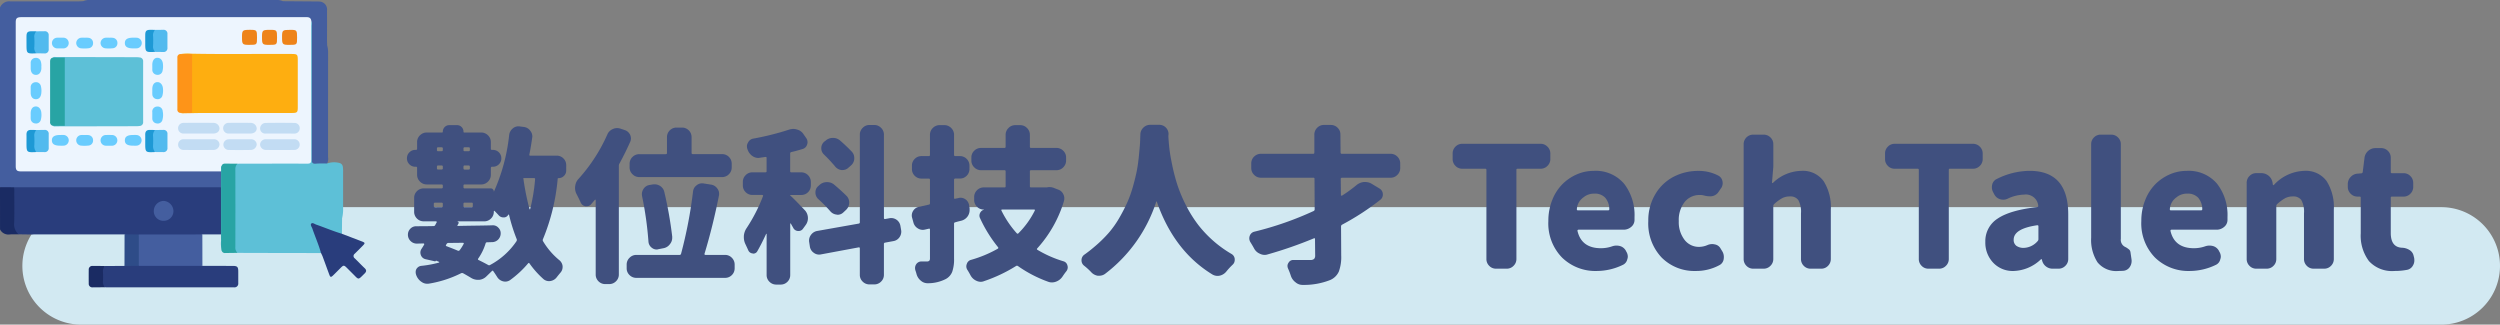 <svg xmlns="http://www.w3.org/2000/svg" width="447" height="58.04" viewBox="0 0 447 58.04">
  <rect x="0" y="0" width="447" height="58.04" fill="#808080" stroke="none"/>
  <g id="组_1518" data-name="组 1518" transform="translate(-3207 -3498.47)">
    <path id="路径_1909" data-name="路径 1909" d="M10.5,0h422a10.5,10.5,0,0,1,0,21H10.5a10.5,10.5,0,0,1,0-21Z" transform="translate(3211 3535.51)" fill="#d2e9f2"/>
    <path id="路径_1910" data-name="路径 1910" d="M17.051-5.186a1.537,1.537,0,0,1-1.084.439l-.879.029a.253.253,0,0,0-.264.205,9.632,9.632,0,0,1-1.318,2.7q-.117.176.059.264.908.439,1.7.879a.338.338,0,0,0,.381,0,13.2,13.2,0,0,0,4.688-4.219.439.439,0,0,0,.059-.381,30.506,30.506,0,0,1-1.377-4.365.184.184,0,0,0-.073-.044q-.044-.015-.073.044a.877.877,0,0,1-.82.469h-.029a1.11,1.11,0,0,1-.879-.41q-.352-.381-.7-.732a.058.058,0,0,0-.088-.029.094.094,0,0,0-.059.088v.059a1.647,1.647,0,0,1-.513,1.23,1.686,1.686,0,0,1-1.216.5H9.785v.029a.274.274,0,0,1,.205.146.21.21,0,0,1-.029.234l-.176.322q-.029.088.059.088,1.172-.029,3.384-.059t2.856-.059h.029a1.312,1.312,0,0,1,1,.439,1.356,1.356,0,0,1,.41,1A1.555,1.555,0,0,1,17.051-5.186ZM8.174-4.6a.321.321,0,0,0-.322.205l-.088.117q-.117.205.088.264,1.611.615,1.992.791a.277.277,0,0,0,.352-.088,7.741,7.741,0,0,0,.7-1.113.1.1,0,0,0,.015-.132.144.144,0,0,0-.132-.073ZM5.8-11.807q-.234,0-.234.205v.41q0,.205.234.205H6.943q.234,0,.234-.205v-.41q0-.205-.234-.205Zm6.738.205a.181.181,0,0,0-.205-.205h-1.26a.181.181,0,0,0-.205.205v.41a.181.181,0,0,0,.205.205h1.26a.181.181,0,0,0,.205-.205Zm11.133-4.365q.029-.234-.205-.234H21.65a.069.069,0,0,0-.073.059.165.165,0,0,0,.015.117,44.359,44.359,0,0,0,1.084,5.361q.029.059.073.059t.044-.059A31.627,31.627,0,0,0,23.672-15.967ZM6.123-17.959q0,.234.205.234h.615a.207.207,0,0,0,.234-.234v-.264a.207.207,0,0,0-.234-.234H6.328q-.205,0-.205.234ZM7.178-21.5q0-.205-.234-.205H6.328a.181.181,0,0,0-.205.205v.293a.181.181,0,0,0,.205.205h.615q.234,0,.234-.205Zm4.834,0q0-.205-.234-.205h-.7a.181.181,0,0,0-.205.205v.293a.181.181,0,0,0,.205.205h.7q.234,0,.234-.205Zm-1.143,3.545q0,.234.205.234h.7a.207.207,0,0,0,.234-.234v-.264a.207.207,0,0,0-.234-.234h-.7q-.205,0-.205.234Zm18.369.41a1.3,1.3,0,0,1-.4.952,1.3,1.3,0,0,1-.952.4.155.155,0,0,0-.176.176A36.465,36.465,0,0,1,25.078-5.273a.379.379,0,0,0,.029.381,12.973,12.973,0,0,0,2.9,3.369,1.6,1.6,0,0,1,.586,1.055v.176a1.48,1.48,0,0,1-.381,1q-.322.381-.645.791a1.727,1.727,0,0,1-1.113.7,1.491,1.491,0,0,1-.293.029,1.557,1.557,0,0,1-.937-.322A16.223,16.223,0,0,1,22.676-.937q-.117-.176-.264,0a17.854,17.854,0,0,1-3.223,2.988,1.55,1.55,0,0,1-.85.264,1.722,1.722,0,0,1-.41-.059A1.738,1.738,0,0,1,16.9,1.494Q16.553.938,16.2.439q-.117-.176-.264,0l-.967.938a2.112,2.112,0,0,1-1.289.615h-.234a2.3,2.3,0,0,1-1.172-.322Q11.6,1.26,10.811.82a.434.434,0,0,0-.381,0A19.967,19.967,0,0,1,4.746,2.666a2.135,2.135,0,0,1-.352.029A1.706,1.706,0,0,1,3.428,2.4,2.428,2.428,0,0,1,2.49,1.318a1.137,1.137,0,0,1-.059-.146,1.5,1.5,0,0,1-.1-.732,1.032,1.032,0,0,1,.308-.615A1.13,1.13,0,0,1,3.281-.5a19.194,19.194,0,0,0,3.193-.586.052.052,0,0,0,.059-.059.094.094,0,0,0-.059-.088l-.5-.205H5.947a.167.167,0,0,1-.205.117L4.072-1.7a1.146,1.146,0,0,1-.82-.732A1.327,1.327,0,0,1,3.164-2.9a1.193,1.193,0,0,1,.205-.645q.234-.352.469-.762a.155.155,0,0,0,0-.132q-.029-.073-.088-.073l-1.2.029H2.52a1.537,1.537,0,0,1-1.084-.439,1.542,1.542,0,0,1-.5-1.172,1.456,1.456,0,0,1,.41-1.025,1.427,1.427,0,0,1,1.084-.469q1.7,0,3.076-.029a.321.321,0,0,0,.322-.205l.234-.439a.1.1,0,0,0,.015-.132.144.144,0,0,0-.132-.073H3.779a1.672,1.672,0,0,1-1.23-.5,1.672,1.672,0,0,1-.5-1.23v-2.432a1.672,1.672,0,0,1,.5-1.23,1.672,1.672,0,0,1,1.23-.5H6.943a.207.207,0,0,0,.234-.234v-.264q0-.205-.234-.205H4.307a1.661,1.661,0,0,1-1.216-.513,1.661,1.661,0,0,1-.513-1.216v-1.23a.181.181,0,0,0-.205-.205H2.256A1.438,1.438,0,0,1,1.2-18.662a1.455,1.455,0,0,1-.439-1.069A1.455,1.455,0,0,1,1.2-20.8a1.438,1.438,0,0,1,1.055-.439h.117a.181.181,0,0,0,.205-.205v-1.172a1.647,1.647,0,0,1,.513-1.23,1.686,1.686,0,0,1,1.216-.5H7.031a.129.129,0,0,0,.146-.146,1.134,1.134,0,0,1,.337-.835,1.1,1.1,0,0,1,.806-.337H9.727a1.1,1.1,0,0,1,.806.337,1.134,1.134,0,0,1,.337.835.129.129,0,0,0,.146.146h3.018a1.686,1.686,0,0,1,1.216.5,1.647,1.647,0,0,1,.513,1.23v1.172a.181.181,0,0,0,.205.205h.146A1.473,1.473,0,0,1,17.2-20.8a1.455,1.455,0,0,1,.439,1.069,1.455,1.455,0,0,1-.439,1.069,1.473,1.473,0,0,1-1.084.439h-.146q-.205,0-.205.234v1.2a1.661,1.661,0,0,1-.513,1.216,1.661,1.661,0,0,1-1.216.513H11.074a.181.181,0,0,0-.205.205v.264q0,.234.205.234h4.658a.538.538,0,0,1,.4.161.538.538,0,0,1,.161.4h.029a33.407,33.407,0,0,0,2.725-10.166,1.781,1.781,0,0,1,.674-1.143,1.552,1.552,0,0,1,1-.352,1.358,1.358,0,0,1,.264.029l.7.088a1.655,1.655,0,0,1,1.143.7,1.552,1.552,0,0,1,.352,1,1.358,1.358,0,0,1-.029.264q-.205,1.494-.5,2.959-.059.205.176.205H27.51a1.672,1.672,0,0,1,1.23.5,1.672,1.672,0,0,1,.5,1.23Zm11.338-1.2a1.647,1.647,0,0,1,.513-1.23,1.686,1.686,0,0,1,1.216-.5h4.717a.207.207,0,0,0,.234-.234V-23.5a1.672,1.672,0,0,1,.5-1.23,1.672,1.672,0,0,1,1.23-.5h.938a1.672,1.672,0,0,1,1.23.5,1.672,1.672,0,0,1,.5,1.23v2.783a.207.207,0,0,0,.234.234H57.1a1.672,1.672,0,0,1,1.23.5,1.672,1.672,0,0,1,.5,1.23v.645a1.686,1.686,0,0,1-.5,1.216,1.647,1.647,0,0,1-1.23.513H42.3a1.661,1.661,0,0,1-1.216-.513,1.661,1.661,0,0,1-.513-1.216ZM48.193-5.742v.234a1.747,1.747,0,0,1-.381,1.084,1.836,1.836,0,0,1-1.172.762l-.908.176a1.026,1.026,0,0,1-.322.059,1.4,1.4,0,0,1-.879-.322,1.479,1.479,0,0,1-.586-1.084A62.15,62.15,0,0,0,42.8-12.979a2.135,2.135,0,0,1-.029-.352,1.66,1.66,0,0,1,.293-.937,1.539,1.539,0,0,1,1.084-.7l.527-.088a2.135,2.135,0,0,1,.352-.029,1.848,1.848,0,0,1,1,.293,1.716,1.716,0,0,1,.762,1.113A70.651,70.651,0,0,1,48.193-5.742Zm-11.6-18.252a1.8,1.8,0,0,1,.967-.967,1.8,1.8,0,0,1,.762-.176,2.03,2.03,0,0,1,.586.088l.791.264a1.608,1.608,0,0,1,.967.85,1.546,1.546,0,0,1,.146.645,1.546,1.546,0,0,1-.146.645q-.879,1.963-1.9,3.838a.722.722,0,0,0-.117.41V1.025a1.647,1.647,0,0,1-.513,1.23,1.686,1.686,0,0,1-1.216.5H36.24a1.672,1.672,0,0,1-1.23-.5,1.672,1.672,0,0,1-.5-1.23V-12.246a.094.094,0,0,0-.059-.088.058.058,0,0,0-.088.029q-.352.41-.674.791a1.032,1.032,0,0,1-.791.352h-.234a1.144,1.144,0,0,1-.85-.7q-.352-.762-.732-1.494a2.281,2.281,0,0,1-.264-1.084,1.973,1.973,0,0,1,.029-.322,2.243,2.243,0,0,1,.615-1.318A29.834,29.834,0,0,0,36.592-23.994ZM53.965-2.666a.133.133,0,0,0,.029.146.2.2,0,0,0,.146.059h3.486a1.647,1.647,0,0,1,1.23.513,1.686,1.686,0,0,1,.5,1.216v.645a1.672,1.672,0,0,1-.5,1.23,1.672,1.672,0,0,1-1.23.5H41.777a1.686,1.686,0,0,1-1.216-.5,1.647,1.647,0,0,1-.513-1.23V-.732a1.661,1.661,0,0,1,.513-1.216,1.661,1.661,0,0,1,1.216-.513h7.705a.271.271,0,0,0,.293-.205A79.82,79.82,0,0,0,51.914-13.8a1.567,1.567,0,0,1,.645-1.113,1.552,1.552,0,0,1,1-.352,1.358,1.358,0,0,1,.264.029l1.318.205a1.637,1.637,0,0,1,1.113.7,1.476,1.476,0,0,1,.322.938,1.972,1.972,0,0,1-.029.322Q55.459-7.588,53.965-2.666ZM80.332-20.889a1.6,1.6,0,0,1,.41,1.084v.176a1.687,1.687,0,0,1-.615,1.2l-.469.41a1.48,1.48,0,0,1-1,.381h-.205a1.687,1.687,0,0,1-1.113-.615,27.616,27.616,0,0,0-1.992-2.139,1.51,1.51,0,0,1-.5-1.143,1.5,1.5,0,0,1,.527-1.172l.234-.176a1.912,1.912,0,0,1,1.318-.5,1.912,1.912,0,0,1,1.318.5Q79.453-21.826,80.332-20.889ZM74.3-12.451a1.6,1.6,0,0,1-.5-1.172,1.452,1.452,0,0,1,.5-1.143l.234-.205a1.875,1.875,0,0,1,1.289-.5h.059a1.9,1.9,0,0,1,1.26.439q1.318,1.113,2.256,2.051a1.677,1.677,0,0,1,.439,1.143,1.791,1.791,0,0,1-.586,1.348l-.469.439a1.456,1.456,0,0,1-1.025.41.326.326,0,0,1-.146-.029,1.678,1.678,0,0,1-1.143-.586A25.23,25.23,0,0,0,74.3-12.451Zm-2.4,1.992a2.073,2.073,0,0,1,.557,1.436,2.027,2.027,0,0,1-.41,1.23l-.469.645a.923.923,0,0,1-.791.41h-.117a1.007,1.007,0,0,1-.85-.586q-.205-.352-.41-.732a.1.1,0,0,0-.073-.029q-.044,0-.044.059V1.113a1.672,1.672,0,0,1-.5,1.23,1.672,1.672,0,0,1-1.23.5H66.8a1.686,1.686,0,0,1-1.216-.5,1.647,1.647,0,0,1-.513-1.23V-6.211a.026.026,0,0,0-.029-.029.084.084,0,0,0-.059.029Q64.16-4.424,63.4-3.105a.8.8,0,0,1-.7.41.26.26,0,0,1-.117-.029.927.927,0,0,1-.791-.557q-.234-.527-.5-1.084A2.778,2.778,0,0,1,61-5.625V-5.83a2.882,2.882,0,0,1,.5-1.436,29.359,29.359,0,0,0,2.93-5.713.132.132,0,0,0-.015-.132.144.144,0,0,0-.132-.073H62.549a1.672,1.672,0,0,1-1.23-.5,1.672,1.672,0,0,1-.5-1.23V-15.5a1.686,1.686,0,0,1,.5-1.216,1.647,1.647,0,0,1,1.23-.513h2.314a.181.181,0,0,0,.205-.205V-19.8q0-.205-.205-.176-.645.088-1.025.146a1.089,1.089,0,0,1-.264.029,1.8,1.8,0,0,1-1.055-.352,2.3,2.3,0,0,1-.85-1.143.225.225,0,0,0-.029-.088,1.407,1.407,0,0,1-.088-.5,1.237,1.237,0,0,1,.205-.674,1.245,1.245,0,0,1,.938-.7,48.822,48.822,0,0,0,6.416-1.611,2.488,2.488,0,0,1,.732-.117,2.212,2.212,0,0,1,.7.117,1.928,1.928,0,0,1,1.143.85l.469.674a1.3,1.3,0,0,1,.234.732,1.255,1.255,0,0,1-.088.439,1.162,1.162,0,0,1-.85.791q-.937.293-1.934.527a.239.239,0,0,0-.234.264v3.164q0,.205.234.205H71.25a1.647,1.647,0,0,1,1.23.513,1.686,1.686,0,0,1,.5,1.216v.586a1.672,1.672,0,0,1-.5,1.23,1.672,1.672,0,0,1-1.23.5h-1.9a.052.052,0,0,0-.059.059.094.094,0,0,0,.059.088Q69.99-12.48,71.895-10.459ZM89.121-6.914a1.49,1.49,0,0,1,.029.293,1.728,1.728,0,0,1-.322,1,1.655,1.655,0,0,1-1.143.7l-1.436.264a.229.229,0,0,0-.205.264V1.084a1.647,1.647,0,0,1-.513,1.23,1.686,1.686,0,0,1-1.216.5h-.85a1.686,1.686,0,0,1-1.216-.5,1.647,1.647,0,0,1-.513-1.23V-3.633q0-.205-.205-.176l-6.768,1.26a1.646,1.646,0,0,1-.322.029,1.557,1.557,0,0,1-.937-.322,1.637,1.637,0,0,1-.7-1.113l-.117-.762a1.49,1.49,0,0,1-.029-.293,1.642,1.642,0,0,1,.322-1,1.747,1.747,0,0,1,1.113-.732l7.441-1.318a.229.229,0,0,0,.205-.264V-23.965a1.661,1.661,0,0,1,.513-1.216,1.661,1.661,0,0,1,1.216-.513h.85a1.661,1.661,0,0,1,1.216.513,1.661,1.661,0,0,1,.513,1.216V-9.082q0,.234.205.205l.791-.146a1.646,1.646,0,0,1,.322-.029,1.686,1.686,0,0,1,.967.322A1.671,1.671,0,0,1,89-7.617Zm10.254-5.713a1.392,1.392,0,0,1,.381-.059,1.484,1.484,0,0,1,.879.293,1.546,1.546,0,0,1,.645,1.084l.088.557v.264a1.956,1.956,0,0,1-.322,1.084,1.963,1.963,0,0,1-1.143.82q-.732.176-1.113.293a.229.229,0,0,0-.205.264v6.211A6.8,6.8,0,0,1,98.262.542a2.516,2.516,0,0,1-1.143,1.3,7.008,7.008,0,0,1-3.135.762h-.117a1.824,1.824,0,0,1-1.2-.439,2.291,2.291,0,0,1-.791-1.2A6.788,6.788,0,0,0,91.67.293a1.487,1.487,0,0,1-.059-.41,1.237,1.237,0,0,1,.205-.674,1.12,1.12,0,0,1,.967-.5h.938a.576.576,0,0,0,.439-.132.631.631,0,0,0,.117-.425V-6.973q0-.234-.205-.176L93.428-7a1.817,1.817,0,0,1-.439.059,1.6,1.6,0,0,1-.879-.264,1.714,1.714,0,0,1-.791-1.055l-.234-.85a1.487,1.487,0,0,1-.059-.41,1.55,1.55,0,0,1,.264-.85,1.539,1.539,0,0,1,1.084-.7q.82-.176,1.7-.381a.229.229,0,0,0,.205-.264v-4.16q0-.234-.205-.234H92.783a1.672,1.672,0,0,1-1.23-.5,1.672,1.672,0,0,1-.5-1.23V-18.4a1.672,1.672,0,0,1,.5-1.23,1.672,1.672,0,0,1,1.23-.5h1.289q.205,0,.205-.234v-3.574a1.661,1.661,0,0,1,.513-1.216,1.661,1.661,0,0,1,1.216-.513h.85a1.661,1.661,0,0,1,1.216.513,1.661,1.661,0,0,1,.513,1.216v3.574q0,.234.205.234h.82a1.672,1.672,0,0,1,1.23.5,1.672,1.672,0,0,1,.5,1.23v.557a1.672,1.672,0,0,1-.5,1.23,1.672,1.672,0,0,1-1.23.5h-.82q-.205,0-.205.234v3.223q0,.205.205.146ZM113.027-10.4a.125.125,0,0,0,0-.117.118.118,0,0,0-.117-.059h-5.742a.118.118,0,0,0-.117.059.125.125,0,0,0,0,.117A17.776,17.776,0,0,0,109.8-6.328a.183.183,0,0,0,.293,0A15.311,15.311,0,0,0,113.027-10.4Zm2.168-4.131a1.817,1.817,0,0,1,.439-.059,2.185,2.185,0,0,1,.791.146l.82.322a1.516,1.516,0,0,1,.879.82,1.56,1.56,0,0,1,.176.7,2.047,2.047,0,0,1-.059.5,22.063,22.063,0,0,1-4.775,8.467q-.146.146.029.264a20.438,20.438,0,0,0,4.658,2.051.991.991,0,0,1,.7.732,1.106,1.106,0,0,1,.059.352,1.129,1.129,0,0,1-.234.674q-.352.439-.7.967a2.362,2.362,0,0,1-1.143.908,2.109,2.109,0,0,1-.762.146,1.875,1.875,0,0,1-.645-.117,22.6,22.6,0,0,1-5.42-2.812.293.293,0,0,0-.352,0,27.055,27.055,0,0,1-5.713,2.7,1.567,1.567,0,0,1-.586.117,1.8,1.8,0,0,1-.762-.176,2.2,2.2,0,0,1-1.055-.967q-.264-.5-.557-.967a1.193,1.193,0,0,1-.205-.645,1.1,1.1,0,0,1,.088-.439,1.066,1.066,0,0,1,.762-.732,21.5,21.5,0,0,0,4.775-1.992q.176-.117.029-.293a24.392,24.392,0,0,1-3.193-5.156,1.04,1.04,0,0,1-.117-.469,1.04,1.04,0,0,1,.117-.469,1.066,1.066,0,0,1,.7-.586v-.029h-.059a1.614,1.614,0,0,1-1.2-.513,1.686,1.686,0,0,1-.5-1.216v-.5a1.686,1.686,0,0,1,.5-1.216,1.647,1.647,0,0,1,1.23-.513h3.691a.181.181,0,0,0,.205-.205V-17.4a.181.181,0,0,0-.205-.205h-4.189a1.661,1.661,0,0,1-1.216-.513,1.661,1.661,0,0,1-.513-1.216v-.527a1.647,1.647,0,0,1,.513-1.23,1.686,1.686,0,0,1,1.216-.5h4.189q.205,0,.205-.234v-2.109a1.661,1.661,0,0,1,.513-1.216,1.661,1.661,0,0,1,1.216-.513h.879a1.661,1.661,0,0,1,1.216.513,1.661,1.661,0,0,1,.513,1.216v2.109q0,.234.205.234h4.541a1.686,1.686,0,0,1,1.216.5,1.647,1.647,0,0,1,.513,1.23v.527a1.661,1.661,0,0,1-.513,1.216,1.661,1.661,0,0,1-1.216.513h-4.541a.181.181,0,0,0-.205.205v2.666a.181.181,0,0,0,.205.205H115.2Zm16.7-9.463a1.751,1.751,0,0,1,.542-1.23,1.721,1.721,0,0,1,1.245-.5h1.582a1.637,1.637,0,0,1,1.2.5,1.619,1.619,0,0,1,.469,1.143q0,.029-.029.352.059,1.143.19,2.3t.513,2.988a33.306,33.306,0,0,0,.923,3.5,25.558,25.558,0,0,0,1.538,3.633,22.317,22.317,0,0,0,2.271,3.6,20.946,20.946,0,0,0,3.179,3.223,20.894,20.894,0,0,0,2.666,1.846,1.155,1.155,0,0,1,.586.908v.146a1.146,1.146,0,0,1-.381.879A12.228,12.228,0,0,0,147.3.469a2.128,2.128,0,0,1-1.143.762,1.926,1.926,0,0,1-.469.059,1.853,1.853,0,0,1-.879-.234q-6.885-4.189-9.961-13.008a.052.052,0,0,0-.059-.059.052.052,0,0,0-.059.059A26.349,26.349,0,0,1,125.566.938a1.728,1.728,0,0,1-1,.322h-.293a2.021,2.021,0,0,1-1.2-.674,12.048,12.048,0,0,0-1.26-1.143,1.193,1.193,0,0,1-.439-.937A1.2,1.2,0,0,1,121.9-2.52q.908-.645,1.729-1.348a23.459,23.459,0,0,0,2.578-2.5,17.194,17.194,0,0,0,1.948-2.754,30.77,30.77,0,0,0,1.436-2.8,20.9,20.9,0,0,0,1.011-2.871q.439-1.582.659-2.71t.366-2.593q.146-1.465.205-2.256Q131.865-23.027,131.895-23.994Zm46.465,6.006a1.661,1.661,0,0,1-.513,1.216,1.661,1.661,0,0,1-1.216.513h-8.672q-.234,0-.234.205l.029,2.871a.118.118,0,0,0,.059.117.189.189,0,0,0,.146,0,25.877,25.877,0,0,0,2.549-1.846,2.475,2.475,0,0,1,1.348-.586h.234a2.3,2.3,0,0,1,1.172.322l1.406.85a1.219,1.219,0,0,1,.586,1.084,1.165,1.165,0,0,1-.469.938,45.753,45.753,0,0,1-6.8,4.424.358.358,0,0,0-.205.322l.029,5.186a7.578,7.578,0,0,1-.425,2.886,2.975,2.975,0,0,1-1.538,1.509,12.77,12.77,0,0,1-4.893.879H160.9a1.9,1.9,0,0,1-1.26-.469,2.4,2.4,0,0,1-.85-1.2,11.656,11.656,0,0,0-.5-1.289A1.255,1.255,0,0,1,158.2-.5a1.017,1.017,0,0,1,.205-.586.943.943,0,0,1,.85-.469h3.018a.968.968,0,0,0,.688-.19.868.868,0,0,0,.19-.63l-.029-2.93a.144.144,0,0,0-.073-.132.1.1,0,0,0-.132.015,73.994,73.994,0,0,1-8.262,2.871,1.659,1.659,0,0,1-.527.088,1.878,1.878,0,0,1-.85-.205,2.04,2.04,0,0,1-1.055-.967q-.322-.586-.674-1.143a1.336,1.336,0,0,1-.176-.645,1.327,1.327,0,0,1,.088-.469,1.155,1.155,0,0,1,.85-.732,57.946,57.946,0,0,0,10.576-3.691.327.327,0,0,0,.176-.322l-.029-5.42a.181.181,0,0,0-.205-.205h-9.375a1.661,1.661,0,0,1-1.216-.513,1.661,1.661,0,0,1-.513-1.216v-.82a1.647,1.647,0,0,1,.513-1.23,1.686,1.686,0,0,1,1.216-.5H162.8q.205,0,.205-.234v-3.193a1.686,1.686,0,0,1,.5-1.216,1.614,1.614,0,0,1,1.2-.513h1.23a1.672,1.672,0,0,1,1.23.5,1.637,1.637,0,0,1,.5,1.2l.029,3.223a.207.207,0,0,0,.234.234h8.7a1.686,1.686,0,0,1,1.216.5,1.647,1.647,0,0,1,.513,1.23ZM195.5,0a1.647,1.647,0,0,1-1.23-.513,1.686,1.686,0,0,1-.5-1.216V-17.666q0-.205-.234-.205h-4.072a1.647,1.647,0,0,1-1.23-.513,1.686,1.686,0,0,1-.5-1.216v-1a1.686,1.686,0,0,1,.5-1.216,1.647,1.647,0,0,1,1.23-.513h14a1.661,1.661,0,0,1,1.216.513A1.661,1.661,0,0,1,205.2-20.6v1a1.661,1.661,0,0,1-.513,1.216,1.661,1.661,0,0,1-1.216.513h-4.131a.181.181,0,0,0-.205.205V-1.729a1.661,1.661,0,0,1-.513,1.216A1.661,1.661,0,0,1,197.4,0Zm18.018.41a8.516,8.516,0,0,1-6.226-2.4,8.739,8.739,0,0,1-2.446-6.533,9.93,9.93,0,0,1,.688-3.735,8.367,8.367,0,0,1,1.816-2.842,8.283,8.283,0,0,1,2.578-1.758,7.463,7.463,0,0,1,3-.63,6.642,6.642,0,0,1,5.449,2.285,9.121,9.121,0,0,1,1.875,5.977v.557a1.6,1.6,0,0,1-.615,1.216,2.057,2.057,0,0,1-1.348.483h-8.057a.18.18,0,0,0-.146.073.162.162,0,0,0-.029.161q.732,3.076,4.189,3.076a6.118,6.118,0,0,0,2.051-.352,2.3,2.3,0,0,1,.732-.117,2.44,2.44,0,0,1,.645.088,1.718,1.718,0,0,1,1.025.82l.088.176a1.7,1.7,0,0,1,.264.879,1.327,1.327,0,0,1-.088.469,1.426,1.426,0,0,1-.82,1.025A10.7,10.7,0,0,1,213.516.41Zm-3.574-10.986q0,.146.205.146h5.361q.234,0,.234-.205v-.029a3.157,3.157,0,0,0-.718-2.007,2.5,2.5,0,0,0-1.978-.747,2.916,2.916,0,0,0-1.963.7A2.729,2.729,0,0,0,209.941-10.576ZM231.211.41a8.244,8.244,0,0,1-6.108-2.4,8.859,8.859,0,0,1-2.388-6.533,9.091,9.091,0,0,1,1.26-4.8,8.175,8.175,0,0,1,3.281-3.12,9.526,9.526,0,0,1,4.424-1.04,7.544,7.544,0,0,1,3.574.85,1.429,1.429,0,0,1,.732,1.055,1.49,1.49,0,0,1,.029.293,1.591,1.591,0,0,1-.381,1.025l-.439.645a1.738,1.738,0,0,1-1.494.674,4.052,4.052,0,0,1-1.025-.146,2.666,2.666,0,0,0-.7-.088,3.409,3.409,0,0,0-2.769,1.26,5.175,5.175,0,0,0-1.04,3.4,5.189,5.189,0,0,0,1.025,3.354A3.2,3.2,0,0,0,231.8-3.9a3.817,3.817,0,0,0,1.494-.322,2.136,2.136,0,0,1,.85-.176,1.926,1.926,0,0,1,.469.059,1.443,1.443,0,0,1,1.025.732l.322.527a1.948,1.948,0,0,1,.264.967,2.9,2.9,0,0,1-.029.41A1.443,1.443,0,0,1,235.4-.615,8.7,8.7,0,0,1,231.211.41ZM241.494,0a1.647,1.647,0,0,1-1.23-.513,1.686,1.686,0,0,1-.5-1.216V-22.236a1.672,1.672,0,0,1,.5-1.23,1.672,1.672,0,0,1,1.23-.5h1.846a1.686,1.686,0,0,1,1.216.5,1.647,1.647,0,0,1,.513,1.23v4.014l-.234,2.813a.094.094,0,0,0,.059.088q.059.029.088,0a7.487,7.487,0,0,1,5.068-2.168,4.592,4.592,0,0,1,4,1.816,8.687,8.687,0,0,1,1.3,5.127v8.818a1.686,1.686,0,0,1-.5,1.216,1.647,1.647,0,0,1-1.23.513h-1.875a1.647,1.647,0,0,1-1.23-.513,1.686,1.686,0,0,1-.5-1.216V-9.9a4.29,4.29,0,0,0-.469-2.358,1.739,1.739,0,0,0-1.523-.659,2.9,2.9,0,0,0-1.392.322,7.806,7.806,0,0,0-1.421,1.055.479.479,0,0,0-.146.352v9.463a1.661,1.661,0,0,1-.513,1.216A1.661,1.661,0,0,1,243.34,0Zm31.318,0a1.647,1.647,0,0,1-1.23-.513,1.686,1.686,0,0,1-.5-1.216V-17.666q0-.205-.234-.205h-4.072a1.647,1.647,0,0,1-1.23-.513,1.686,1.686,0,0,1-.5-1.216v-1a1.686,1.686,0,0,1,.5-1.216,1.647,1.647,0,0,1,1.23-.513h14a1.661,1.661,0,0,1,1.216.513,1.661,1.661,0,0,1,.513,1.216v1A1.661,1.661,0,0,1,282-18.384a1.661,1.661,0,0,1-1.216.513H276.65a.181.181,0,0,0-.205.205V-1.729a1.661,1.661,0,0,1-.513,1.216A1.661,1.661,0,0,1,274.717,0Zm15.234.41a4.788,4.788,0,0,1-3.677-1.494,5.211,5.211,0,0,1-1.392-3.691,4.773,4.773,0,0,1,2.212-4.189q2.212-1.494,7.046-2.051.234-.029.205-.234a2.227,2.227,0,0,0-2.549-1.992,7.169,7.169,0,0,0-2.93.732,1.867,1.867,0,0,1-.791.176,1.938,1.938,0,0,1-.557-.088,1.7,1.7,0,0,1-1.025-.85l-.234-.439a1.82,1.82,0,0,1-.205-.82,2.424,2.424,0,0,1,.059-.527,1.5,1.5,0,0,1,.85-1,13.285,13.285,0,0,1,5.83-1.436q6.914,0,6.914,7.793v7.969a1.661,1.661,0,0,1-.513,1.216A1.661,1.661,0,0,1,296.074,0H295.02a1.9,1.9,0,0,1-1.23-.425,1.883,1.883,0,0,1-.674-1.1l-.029-.117A.094.094,0,0,0,293-1.7a.119.119,0,0,0-.088.029A7.357,7.357,0,0,1,288.047.41Zm1.846-4.131a3.414,3.414,0,0,0,2.432-1.2.515.515,0,0,0,.146-.381V-7.588a.155.155,0,0,0-.176-.176h-.059q-4.189.615-4.189,2.578a1.291,1.291,0,0,0,.483,1.1A2.216,2.216,0,0,0,289.893-3.721ZM306.768.41a4.3,4.3,0,0,1-3.735-1.553A7.382,7.382,0,0,1,301.9-5.537v-16.7a1.672,1.672,0,0,1,.5-1.23,1.672,1.672,0,0,1,1.23-.5h1.846a1.686,1.686,0,0,1,1.216.5,1.647,1.647,0,0,1,.513,1.23v16.9a1.4,1.4,0,0,0,.557,1.318,2.084,2.084,0,0,0,.278.161,2.492,2.492,0,0,1,.322.19q.073.059.234.176a.8.8,0,0,1,.234.249.951.951,0,0,1,.1.308l.176,1.2a2.135,2.135,0,0,1,.029.352,1.9,1.9,0,0,1-.293,1.025,1.513,1.513,0,0,1-1.143.732Q307.266.41,306.768.41Zm12.773,0a8.516,8.516,0,0,1-6.226-2.4,8.739,8.739,0,0,1-2.446-6.533,9.93,9.93,0,0,1,.688-3.735,8.367,8.367,0,0,1,1.816-2.842,8.283,8.283,0,0,1,2.578-1.758,7.463,7.463,0,0,1,3-.63,6.642,6.642,0,0,1,5.449,2.285,9.121,9.121,0,0,1,1.875,5.977v.557a1.6,1.6,0,0,1-.615,1.216,2.057,2.057,0,0,1-1.348.483H316.26a.18.18,0,0,0-.146.073.162.162,0,0,0-.029.161q.732,3.076,4.189,3.076a6.118,6.118,0,0,0,2.051-.352,2.3,2.3,0,0,1,.732-.117,2.44,2.44,0,0,1,.645.088,1.718,1.718,0,0,1,1.025.82l.088.176a1.7,1.7,0,0,1,.264.879,1.327,1.327,0,0,1-.088.469,1.426,1.426,0,0,1-.82,1.025A10.7,10.7,0,0,1,319.541.41Zm-3.574-10.986q0,.146.205.146h5.361q.234,0,.234-.205v-.029a3.157,3.157,0,0,0-.718-2.007,2.5,2.5,0,0,0-1.978-.747,2.916,2.916,0,0,0-1.963.7A2.729,2.729,0,0,0,315.967-10.576ZM331.436,0a1.647,1.647,0,0,1-1.23-.513,1.686,1.686,0,0,1-.5-1.216V-15.352a1.686,1.686,0,0,1,.5-1.216,1.647,1.647,0,0,1,1.23-.513h.879a2,2,0,0,1,1.333.483,1.969,1.969,0,0,1,.688,1.245l.059.352q0,.059.073.059a.143.143,0,0,0,.1-.029,7.722,7.722,0,0,1,5.42-2.52,4.592,4.592,0,0,1,4,1.816,8.687,8.687,0,0,1,1.3,5.127v8.818a1.686,1.686,0,0,1-.5,1.216,1.647,1.647,0,0,1-1.23.513h-1.875a1.647,1.647,0,0,1-1.23-.513,1.686,1.686,0,0,1-.5-1.216V-9.9a4.29,4.29,0,0,0-.469-2.358,1.739,1.739,0,0,0-1.523-.659,2.9,2.9,0,0,0-1.392.322,7.806,7.806,0,0,0-1.421,1.055.479.479,0,0,0-.146.352v9.463A1.661,1.661,0,0,1,334.5-.513,1.661,1.661,0,0,1,333.281,0Zm24.7.41a5.591,5.591,0,0,1-4.57-1.772A7.584,7.584,0,0,1,350.1-6.328v-6.357a.181.181,0,0,0-.205-.205h-.381A1.661,1.661,0,0,1,348.3-13.4a1.661,1.661,0,0,1-.513-1.216v-.5a1.822,1.822,0,0,1,.5-1.274,1.812,1.812,0,0,1,1.23-.6l.674-.059a.265.265,0,0,0,.264-.234l.322-2.578a1.976,1.976,0,0,1,.674-1.216,1.907,1.907,0,0,1,1.289-.483h1a1.686,1.686,0,0,1,1.216.5,1.647,1.647,0,0,1,.513,1.23v2.549a.181.181,0,0,0,.205.205h2.08a1.661,1.661,0,0,1,1.216.513,1.661,1.661,0,0,1,.513,1.216v.732a1.661,1.661,0,0,1-.513,1.216,1.661,1.661,0,0,1-1.216.513h-2.08a.181.181,0,0,0-.205.205v6.3q0,2.549,2.021,2.637a2.642,2.642,0,0,1,1.318.4,1.558,1.558,0,0,1,.732.981l.117.469a3.554,3.554,0,0,1,.029.439,1.743,1.743,0,0,1-.264.908,1.5,1.5,0,0,1-1.084.762A11.794,11.794,0,0,1,356.133.41Z" transform="translate(3279 3546.51)" fill="#40507f"/>
    <path id="路径_860" data-name="路径 860" d="M4308.466,3292.566l5.671.043c.254,0,.511-.009.764.018a1.413,1.413,0,0,1,1.441,1.59c.012,1.828,0,3.655,0,5.483,0,.254.018.509.027.764a4.823,4.823,0,0,1,.165,1.387q-.007,9.292-.006,18.584a2.039,2.039,0,0,1-.165,1.182,5.017,5.017,0,0,1-2.508.113c-.267-.026-.36-.271-.383-.523-.025-.276-.017-.553-.018-.83q0-11.593,0-23.186a2.113,2.113,0,0,0-.124-1,.843.843,0,0,0-.774-.569,6.412,6.412,0,0,0-.958-.037h-49.032c-1.647,0-1.678.032-1.678,1.679q0,12.051,0,24.1c0,1.372.063,1.434,1.452,1.434q16.909,0,33.818,0a2.211,2.211,0,0,1,1.249.162,5.529,5.529,0,0,1,.012,2.891,1.348,1.348,0,0,1-.86.173q-17.889.007-35.777,0a3.147,3.147,0,0,1-.318-.019c-.629.027-1.258.013-1.887.009a.986.986,0,0,1-.709-.2v-32.109a1.779,1.779,0,0,1,1.873-1.11c4.065.016,8.13.008,12.195,0,.275,0,.552-.026.828-.041a2.841,2.841,0,0,1,1.182-.217q16.668,0,33.336,0A2.843,2.843,0,0,1,4308.466,3292.566Z" transform="translate(-1050.87 206.121)" fill="#445e9f"/>
    <path id="路径_861" data-name="路径 861" d="M4257.87,3501.192l2.554.007a1.234,1.234,0,0,1,.2.91c0,1.807.01,3.614,0,5.42a2.264,2.264,0,0,0,.481,1.727.382.382,0,0,1,.091.357c-.529.007-1.061-.014-1.587.026a1.67,1.67,0,0,1-1.734-.9Z" transform="translate(-1050.87 30.75)" fill="#1a2b63"/>
    <path id="路径_862" data-name="路径 862" d="M4310.682,3509.657l-3.328.005a.926.926,0,0,1-.718.2c-3.539,0-7.077.028-10.615-.013-.625.026-1.25.014-1.875.008a.913.913,0,0,1-.7-.2l-16.125,0c-.106,0-.211.016-.317.024l-2.511-.036a2.372,2.372,0,0,1-.781-2.1c.05-2.1.015-4.21.013-6.315l36.959,0c.224.194.189.462.19.712q.009,3.5,0,7.008C4310.874,3509.2,4310.909,3509.465,4310.682,3509.657Z" transform="translate(-1064.172 30.721)" fill="#293d7c"/>
    <path id="路径_863" data-name="路径 863" d="M4534.659,3357.537l-12.492-.022c-.807,0-1.614-.01-2.422-.014a.808.808,0,0,1-.572-.828q-.012-.255-.013-.51,0-6.635,0-13.271c0-.561-.01-1.125.582-1.448a2.757,2.757,0,0,1,1.072-.11q5.431,0,10.861,0c1.029,0,1.039-.008,1.039-1.024q0-11.533.006-23.067c0-.39-.113-.82.234-1.146a1.329,1.329,0,0,1,.075.75q.006,11.958-.01,23.917c0,.595.115.851.761.79s1.32-.025,1.98-.031a3.718,3.718,0,0,1,2.243-.083.777.777,0,0,1,.577.7,4.223,4.223,0,0,1,.048.827c0,2.17,0,4.339,0,6.509a6.7,6.7,0,0,1-.182,1.833l-.032,2.786c-.255.2-.487.031-.718-.051-1.3-.457-2.593-.949-3.89-1.422a1.373,1.373,0,0,0-.621-.151c-.165.187-.018.363.044.523.479,1.25.916,2.515,1.393,3.766.09.236.3.487.042.752Z" transform="translate(-1270.281 186.18)" fill="#5dc0d7"/>
    <path id="路径_864" data-name="路径 864" d="M4606.46,3546.571c-.418-1.49-1.046-2.906-1.547-4.366-.1-.288-.405-.643-.18-.874s.583.081.867.179c1.542.532,3.043,1.178,4.609,1.643q1.781.682,3.562,1.365c.593.229.611.308.166.762q-.716.729-1.445,1.446a.5.5,0,0,0,.007.817c.6.579,1.164,1.186,1.769,1.755.368.346.339.618-.008.958-1.232,1.21-.976,1.171-2.13.029-.3-.3-.6-.6-.9-.9-.689-.688-.7-.688-1.363-.022-.393.391-.78.786-1.177,1.173-.461.45-.551.433-.772-.158-.393-1.055-.772-2.115-1.164-3.17C4606.668,3546.987,4606.557,3546.782,4606.46,3546.571Z" transform="translate(-1342.071 -2.883)" fill="#293d7c"/>
    <path id="路径_865" data-name="路径 865" d="M4328.276,3312.229c-.011.254-.032.509-.032.764q0,11.982.012,23.963c0,.594-.164.734-.74.731-4.153-.018-8.306,0-12.459.006a3.681,3.681,0,0,1-1.62.161c-.355.021-.728-.034-.994.286-.257.258-.03.687-.327.929q-17.873,0-35.745,0c-.747,0-.955-.206-.956-.941q0-12.854,0-25.708c0-.707.2-.9.912-.928.128-.006.256,0,.384,0q25.13,0,50.26,0C4327.525,3311.5,4328.195,3311.355,4328.276,3312.229Z" transform="translate(-1065.602 190.047)" fill="#edf5fe"/>
    <path id="路径_866" data-name="路径 866" d="M4504.379,3478.169c.074-.34-.1-.711.132-1.03a1.05,1.05,0,0,1,.212.838q.009,6.784,0,13.569a1.073,1.073,0,0,1-.208.84,5.541,5.541,0,0,1-.12-1.873c-.029-.359-.015-.722-.021-1.083q0-4.216,0-8.431Q4504.378,3479.585,4504.379,3478.169Z" transform="translate(-1257.865 50.948)" fill="#30a6ab"/>
    <path id="路径_867" data-name="路径 867" d="M4389.585,3587.878q2.716,0,5.431.005c.8,0,.977.176.98.968,0,.7,0,1.406,0,2.108a.676.676,0,0,1-.743.759c-.085,0-.17,0-.255,0h-22.424c-.126,0-.254-.013-.381-.02a.84.84,0,0,1-.562-.889q-.01-1.009,0-2.018a.839.839,0,0,1,.563-.888l3.461-.02c.384-.305.838-.184,1.266-.2s.875-.016,1.312.009c3.545-.04,7.09-.012,10.635-.014A.97.97,0,0,1,4389.585,3587.878Z" transform="translate(-1146.394 -41.868)" fill="#293d7c"/>
    <path id="路径_868" data-name="路径 868" d="M4422.979,3559.487l-11.37,0a.966.966,0,0,1-.209-.712q-.012-2.1,0-4.193a.972.972,0,0,1,.208-.713l11.361-.006Q4422.975,3556.674,4422.979,3559.487Z" transform="translate(-1179.788 -13.477)" fill="#445e9f"/>
    <path id="路径_869" data-name="路径 869" d="M4505.239,3490.462l0-15.247c.115-.312.367-.372.66-.367.716.009,1.433.013,2.149.02a1.337,1.337,0,0,0-.38,1.028q.021,6.946,0,13.891a1.233,1.233,0,0,0,.388,1.022l-2.152.027A.608.608,0,0,1,4505.239,3490.462Z" transform="translate(-1258.588 52.872)" fill="#28a4a4"/>
    <path id="路径_870" data-name="路径 870" d="M4399.318,3553.846v5.619l-2.561.007.013-5.635Z" transform="translate(-1167.498 -13.456)" fill="#2e4c88"/>
    <path id="路径_871" data-name="路径 871" d="M4359.759,3589.021a1.256,1.256,0,0,0-.389,1.077,12.8,12.8,0,0,1,0,1.642,1.258,1.258,0,0,0,.389,1.077c-.741.007-1.482.018-2.224.019a.639.639,0,0,1-.709-.708q-.014-1.208,0-2.416a.639.639,0,0,1,.709-.708C4358.277,3589,4359.018,3589.014,4359.759,3589.021Z" transform="translate(-1133.96 -42.986)" fill="#1a2b63"/>
    <path id="路径_872" data-name="路径 872" d="M4431.18,3520.038a1.718,1.718,0,0,1-1.737-1.784,1.814,1.814,0,0,1,1.723-1.779,1.859,1.859,0,0,1,1.789,1.856A1.743,1.743,0,0,1,4431.18,3520.038Z" transform="translate(-1194.943 17.917)" fill="#445e9f"/>
    <path id="路径_873" data-name="路径 873" d="M4459.534,3352.143a7.322,7.322,0,0,1,1.9-.063c5.94.117,11.88.016,17.82.049,1.134.006,1.193.06,1.193,1.193q0,4.153,0,8.305c0,.954-.1,1.054-1.075,1.054q-7.794,0-15.588,0c-1.212,0-2.425.04-3.637.053a1.1,1.1,0,0,1-.624-.069c.357-.335.8-.185,1.214-.217a4.936,4.936,0,0,1,.725.018,2.236,2.236,0,0,1-.177-1.141c.011-2.847-.036-5.694.029-8.541.008-.36-.125-.424-.436-.438C4460.425,3352.331,4459.937,3352.494,4459.534,3352.143Z" transform="translate(-1220.204 155.989)" fill="#feae10"/>
    <path id="路径_874" data-name="路径 874" d="M4316.8,3355.988c.2-.175.449-.1.676-.1q7.127.008,14.255.028a4.033,4.033,0,0,1,.572.042.662.662,0,0,1,.642.729q-.006,5.4,0,10.8a.662.662,0,0,1-.643.728,4.035,4.035,0,0,1-.571.041q-7.128.018-14.256.028c-.227,0-.472.069-.676-.1.4-.361.892-.211,1.343-.208.42,0,.564-.061.556-.554q-.083-5.332,0-10.665c.007-.479-.116-.568-.549-.562C4317.691,3356.2,4317.2,3356.343,4316.8,3355.988Z" transform="translate(-1100.351 152.781)" fill="#5dc0d7"/>
    <path id="路径_875" data-name="路径 875" d="M4314.251,3356.608h2.139V3368.8h-2.141a.635.635,0,0,1-.486-.718q0-5.381,0-10.761C4313.763,3356.971,4313.871,3356.7,4314.251,3356.608Z" transform="translate(-1097.804 152.161)" fill="#28a4a4"/>
    <path id="路径_876" data-name="路径 876" d="M4456.353,3352.635h2.021v10.527h-2.032a.571.571,0,0,1-.605-.655q0-4.614,0-9.229A.565.565,0,0,1,4456.353,3352.635Z" transform="translate(-1217.022 155.497)" fill="#fe9418"/>
    <path id="路径_877" data-name="路径 877" d="M4460.156,3431.25c-.85,0-1.7.006-2.551,0a.956.956,0,1,1-.061-1.908q2.678-.031,5.357,0a1.065,1.065,0,0,1,1.076.974c-.012.568-.443.929-1.143.934C4461.942,3431.256,4461.049,3431.25,4460.156,3431.25Z" transform="translate(-1217.727 91.099)" fill="#c2dcf3"/>
    <path id="路径_878" data-name="路径 878" d="M4460.277,3447.7c.872,0,1.743-.008,2.615,0a.974.974,0,0,1,1.085.925,1.059,1.059,0,0,1-1,.977q-2.741.04-5.484,0a.925.925,0,0,1-.913-1.01.938.938,0,0,1,1.021-.894C4458.491,3447.693,4459.384,3447.7,4460.277,3447.7Z" transform="translate(-1217.729 75.672)" fill="#c2dcf3"/>
    <path id="路径_879" data-name="路径 879" d="M4551.615,3431.247c-.85,0-1.7.008-2.55,0a.908.908,0,0,1-1.022-.9,1,1,0,0,1,.956-1q2.613-.038,5.226,0a.932.932,0,0,1,.9,1.018.942.942,0,0,1-1.028.886C4553.272,3431.252,4552.443,3431.247,4551.615,3431.247Z" transform="translate(-1294.534 91.102)" fill="#c2dcf3"/>
    <path id="路径_880" data-name="路径 880" d="M4551.625,3447.7c.81,0,1.62,0,2.429,0a.956.956,0,1,1,.069,1.909q-2.558.031-5.115,0a1.033,1.033,0,0,1-1.012-.964,1,1,0,0,1,1.071-.944C4549.92,3447.7,4550.773,3447.7,4551.625,3447.7Z" transform="translate(-1294.497 75.669)" fill="#c2dcf3"/>
    <path id="路径_881" data-name="路径 881" d="M4509.8,3447.7c.658,0,1.318-.009,1.976,0a.974.974,0,0,1,1.075.936,1.07,1.07,0,0,1-1.014.968c-1.358.028-2.719.03-4.079,0a.952.952,0,0,1,.066-1.9C4508.484,3447.689,4509.143,3447.7,4509.8,3447.7Z" transform="translate(-1259.949 75.674)" fill="#c2dcf3"/>
    <path id="路径_882" data-name="路径 882" d="M4509.8,3431.238c-.638,0-1.275.006-1.912,0a.956.956,0,1,1-.06-1.908q1.975-.035,3.951,0a1.066,1.066,0,0,1,1.074.974c-.011.568-.442.927-1.141.935C4511.073,3431.244,4510.436,3431.238,4509.8,3431.238Z" transform="translate(-1259.95 91.11)" fill="#c2dcf3"/>
    <path id="路径_883" data-name="路径 883" d="M4428.053,3325.623c.467-.005.933-.013,1.4-.016a.688.688,0,0,1,.791.772v2.42a.687.687,0,0,1-.792.771c-.467,0-.934-.011-1.4-.017a.861.861,0,0,1-.557-.91q-.008-1.055,0-2.109A.863.863,0,0,1,4428.053,3325.623Z" transform="translate(-1193.306 178.194)" fill="#52baee"/>
    <path id="路径_884" data-name="路径 884" d="M4295.572,3327.219c.467-.006.933-.013,1.4-.017a.689.689,0,0,1,.792.773q0,1.21,0,2.42a.687.687,0,0,1-.792.771l-1.4-.018a.862.862,0,0,1-.557-.911q-.008-1.055,0-2.109A.862.862,0,0,1,4295.572,3327.219Z" transform="translate(-1082.058 176.853)" fill="#52baee"/>
    <path id="路径_885" data-name="路径 885" d="M4428.039,3437.315l1.4-.013a.684.684,0,0,1,.79.77c0,.806,0,1.611,0,2.417a.7.7,0,0,1-.8.776c-.466,0-.932-.008-1.4-.013a.879.879,0,0,1-.541-.863c-.034-.743-.018-1.486-.009-2.23A.853.853,0,0,1,4428.039,3437.315Z" transform="translate(-1193.287 84.4)" fill="#52baee"/>
    <path id="路径_886" data-name="路径 886" d="M4295.558,3437.315l1.4-.013a.684.684,0,0,1,.79.77c0,.806,0,1.611,0,2.417a.7.7,0,0,1-.8.776c-.466,0-.932-.008-1.4-.013a.879.879,0,0,1-.542-.863c-.035-.743-.018-1.486-.009-2.23A.853.853,0,0,1,4295.558,3437.315Z" transform="translate(-1082.039 84.4)" fill="#52baee"/>
    <path id="路径_887" data-name="路径 887" d="M4575.208,3327.03c0,1.29-.006,1.295-1.41,1.295-1.2,0-1.279-.084-1.278-1.385,0-1.247.066-1.3,1.5-1.3C4575.153,3325.638,4575.208,3325.7,4575.208,3327.03Z" transform="translate(-1315.089 178.168)" fill="#ee8319"/>
    <path id="路径_888" data-name="路径 888" d="M4552.861,3327.019c0,1.3-.01,1.306-1.4,1.306-1.214,0-1.291-.081-1.29-1.374,0-1.25.074-1.314,1.483-1.313C4552.813,3325.638,4552.861,3325.694,4552.861,3327.019Z" transform="translate(-1296.325 178.168)" fill="#ee8319"/>
    <path id="路径_889" data-name="路径 889" d="M4530.516,3327.023c0,1.3-.007,1.3-1.4,1.3-1.209,0-1.286-.083-1.285-1.378,0-1.246.074-1.311,1.487-1.31C4530.465,3325.638,4530.516,3325.7,4530.516,3327.023Z" transform="translate(-1277.561 178.168)" fill="#ee8319"/>
    <path id="路径_890" data-name="路径 890" d="M4289.187,3437.268a1.323,1.323,0,0,0-.386,1.1,14.4,14.4,0,0,1,0,1.662,1.574,1.574,0,0,0,.376,1.179c-1.772.082-1.774.08-1.774-1.691,0-.468.011-.935,0-1.4-.017-.579.234-.882.83-.865C4288.55,3437.255,4288.868,3437.26,4289.187,3437.268Z" transform="translate(-1075.667 84.448)" fill="#1e99d5"/>
    <path id="路径_891" data-name="路径 891" d="M4421.667,3437.268a1.323,1.323,0,0,0-.385,1.1,14.515,14.515,0,0,1,0,1.662,1.569,1.569,0,0,0,.376,1.179c-1.773.082-1.775.08-1.775-1.691,0-.468.01-.935,0-1.4-.016-.579.234-.882.83-.865C4421.031,3437.255,4421.35,3437.26,4421.667,3437.268Z" transform="translate(-1186.916 84.448)" fill="#1e99d5"/>
    <path id="路径_892" data-name="路径 892" d="M4421.667,3325.623a1.3,1.3,0,0,0-.38,1.081,15.464,15.464,0,0,1,0,1.767,1.3,1.3,0,0,0,.379,1.082c-1.777.08-1.777.08-1.777-1.678,0-.467-.006-.935,0-1.4.011-.66.215-.858.885-.866C4421.072,3325.6,4421.37,3325.617,4421.667,3325.623Z" transform="translate(-1186.919 178.193)" fill="#1e99d5"/>
    <path id="路径_893" data-name="路径 893" d="M4289.188,3327.219a1.3,1.3,0,0,0-.38,1.081,15.353,15.353,0,0,1,0,1.767,1.3,1.3,0,0,0,.379,1.082c-1.776.08-1.776.08-1.776-1.678,0-.467-.006-.935,0-1.4.011-.66.214-.859.885-.866C4288.593,3327.2,4288.891,3327.213,4289.188,3327.219Z" transform="translate(-1075.673 176.853)" fill="#1e99d5"/>
    <path id="路径_894" data-name="路径 894" d="M4294.011,3385.6a4.606,4.606,0,0,1-.035.508c-.117.679-.483,1.017-1.04.975-.528-.039-.841-.455-.851-1.138,0-.319,0-.638,0-.957a.875.875,0,0,1,.852-.938.89.89,0,0,1,.981.73A3.214,3.214,0,0,1,4294.011,3385.6Z" transform="translate(-1079.6 129.122)" fill="#69ccfe"/>
    <path id="路径_895" data-name="路径 895" d="M4427.756,3358.324c0-.085,0-.17,0-.255.007-.788.367-1.271.938-1.257s.958.5.978,1.27a3.408,3.408,0,0,1-.071,1.012.878.878,0,0,1-1.01.76.89.89,0,0,1-.831-.955c0-.191,0-.383,0-.574Z" transform="translate(-1193.527 151.99)" fill="#69ccfe"/>
    <path id="路径_896" data-name="路径 896" d="M4292.084,3412.591c0-.085,0-.17,0-.255.006-.764.327-1.22.88-1.25s1,.466,1.034,1.211a3.234,3.234,0,0,1-.088,1.137.866.866,0,0,1-1,.693.878.878,0,0,1-.821-.9c-.012-.211,0-.425,0-.637Z" transform="translate(-1079.6 106.416)" fill="#69ccfe"/>
    <path id="路径_897" data-name="路径 897" d="M4293.991,3358.466a3.143,3.143,0,0,1,0,.445c-.1.709-.489,1.076-1.063,1.026-.522-.046-.83-.465-.839-1.149,0-.318,0-.638,0-.957a.871.871,0,0,1,.8-.92.881.881,0,0,1,1.016.673A2.23,2.23,0,0,1,4293.991,3358.466Z" transform="translate(-1079.6 151.917)" fill="#69ccfe"/>
    <path id="路径_898" data-name="路径 898" d="M4427.759,3412.714c0-.17.005-.34,0-.51a.889.889,0,0,1,.844-1.011.9.9,0,0,1,1.019.841,3.265,3.265,0,0,1-.032,1.449.862.862,0,0,1-1.03.727.877.877,0,0,1-.8-.922c-.006-.191,0-.383,0-.574Z" transform="translate(-1193.528 106.33)" fill="#69ccfe"/>
    <path id="路径_899" data-name="路径 899" d="M4427.756,3385.454c0-.085,0-.17,0-.255.007-.764.327-1.219.88-1.25s1,.464,1.034,1.211a3.224,3.224,0,0,1-.088,1.137.865.865,0,0,1-1,.693.878.878,0,0,1-.821-.9c-.013-.212,0-.425,0-.638Z" transform="translate(-1193.527 129.203)" fill="#69ccfe"/>
    <path id="路径_900" data-name="路径 900" d="M4317.268,3444.83c-1.038,0-1.5-.287-1.512-.943s.459-.973,1.482-.974c.17,0,.34-.007.509,0a.958.958,0,1,1,.029,1.913C4317.607,3444.84,4317.437,3444.83,4317.268,3444.83Z" transform="translate(-1099.478 79.691)" fill="#69ccfe"/>
    <path id="路径_901" data-name="路径 901" d="M4344.435,3442.929a3.105,3.105,0,0,1,.634.007.912.912,0,0,1,.844.948.892.892,0,0,1-.86.93,6.1,6.1,0,0,1-1.206.014.953.953,0,1,1,.015-1.906c.19-.013.381,0,.573,0Z" transform="translate(-1122.271 79.687)" fill="#69ccfe"/>
    <path id="路径_902" data-name="路径 902" d="M4371.5,3444.81c-.149,0-.3.006-.446,0a.958.958,0,1,1,0-1.913c.317-.013.636-.014.954,0a.96.96,0,1,1,0,1.914C4371.843,3444.818,4371.673,3444.811,4371.5,3444.81Z" transform="translate(-1145.063 79.712)" fill="#69ccfe"/>
    <path id="路径_903" data-name="路径 903" d="M4398.644,3444.824c-1.026,0-1.5-.3-1.489-.965s.473-.951,1.507-.95c.191,0,.383-.012.572.006a.954.954,0,0,1-.019,1.907C4399.026,3444.838,4398.834,3444.824,4398.644,3444.824Z" transform="translate(-1167.831 79.695)" fill="#69ccfe"/>
    <path id="路径_904" data-name="路径 904" d="M4398.644,3336.276c-1.024,0-1.495-.305-1.485-.969s.472-.948,1.509-.947c.191,0,.383-.012.573.006a.953.953,0,0,1-.024,1.907C4399.026,3336.29,4398.834,3336.276,4398.644,3336.276Z" transform="translate(-1167.834 170.846)" fill="#69ccfe"/>
    <path id="路径_905" data-name="路径 905" d="M4371.526,3334.387a3.1,3.1,0,0,1,.7.009.911.911,0,0,1,.814.975.885.885,0,0,1-.828.894,5.882,5.882,0,0,1-1.206.02.968.968,0,0,1-.981-.96.982.982,0,0,1,1-.949c.169-.01.339,0,.509,0Z" transform="translate(-1145.046 170.834)" fill="#69ccfe"/>
    <path id="路径_906" data-name="路径 906" d="M4344.434,3334.38a3.194,3.194,0,0,1,.634.007.913.913,0,0,1,.851.943.89.89,0,0,1-.854.935,5.987,5.987,0,0,1-1.206.015.963.963,0,0,1-.952-.922.973.973,0,0,1,.955-.985c.189-.014.381,0,.572,0Z" transform="translate(-1122.277 170.838)" fill="#69ccfe"/>
    <path id="路径_907" data-name="路径 907" d="M4317.236,3336.262c-.148,0-.3.006-.446,0a.958.958,0,1,1,0-1.913c.317-.013.636-.014.954,0a.96.96,0,1,1,0,1.914C4317.575,3336.27,4317.4,3336.262,4317.236,3336.262Z" transform="translate(-1099.492 170.862)" fill="#69ccfe"/>
  </g>
</svg>
